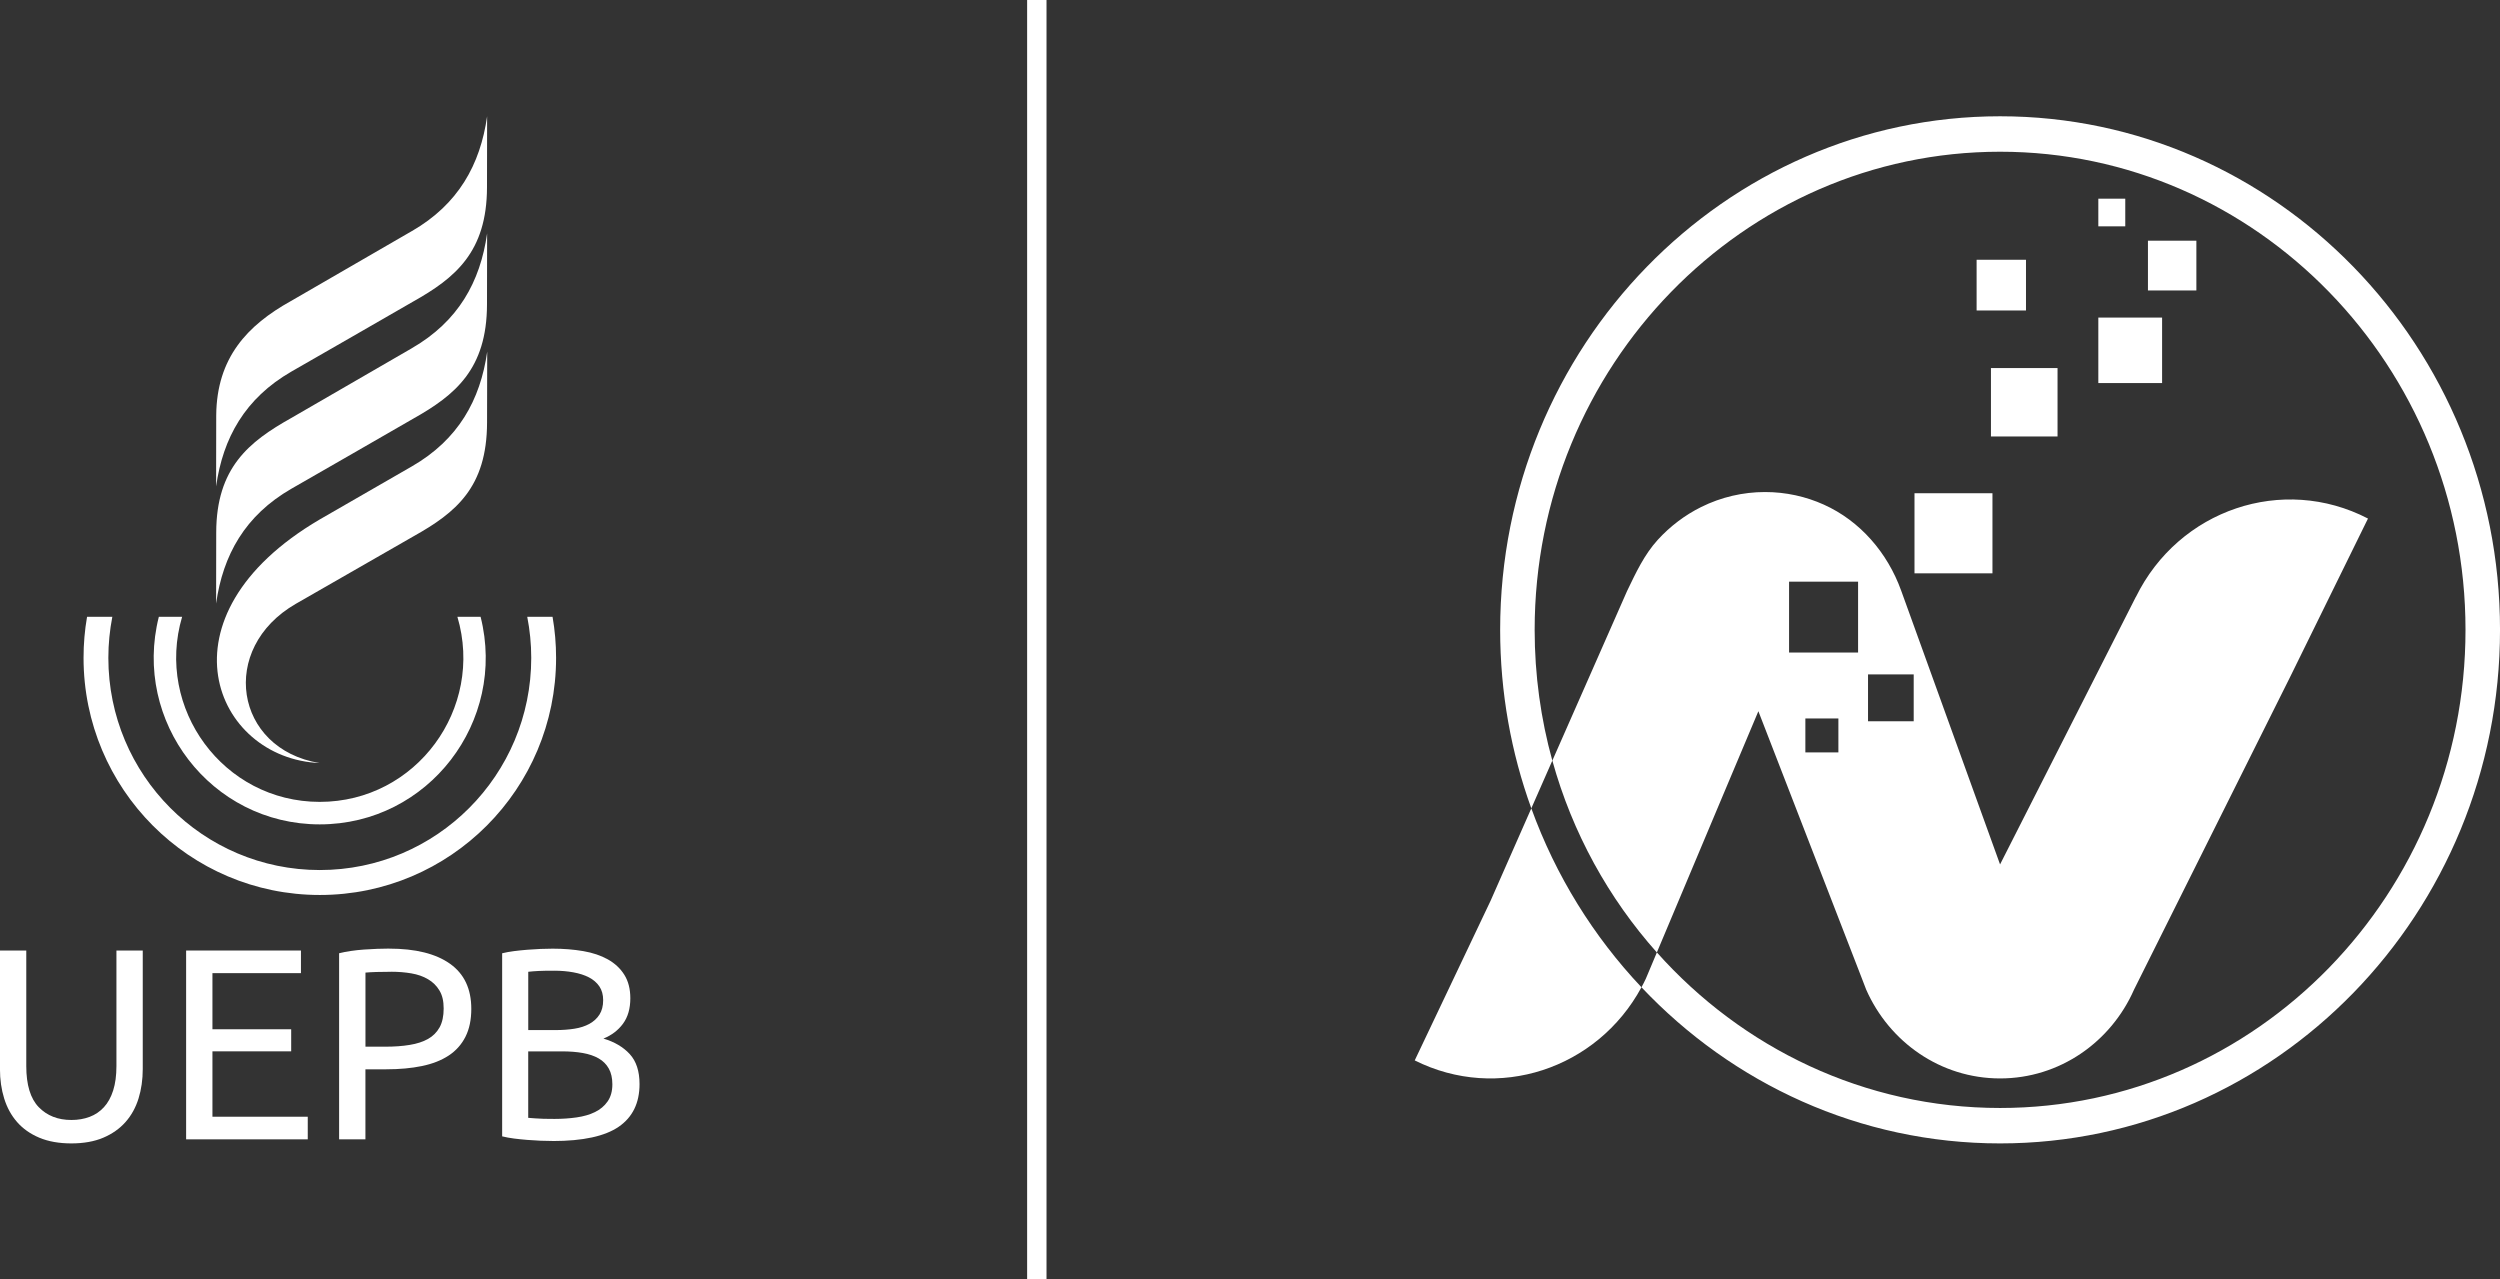 <svg width="129" height="66" viewBox="0 0 129 66" fill="none" xmlns="http://www.w3.org/2000/svg">
<rect x="0" y="0" width="129" height="66" fill="#333333" stroke="none"/>
<g clip-path="url(#clip0_2201_2)">
<path d="M3.684 59C3.05 59 2.497 58.902 2.03 58.706C1.564 58.51 1.181 58.24 0.882 57.898C0.582 57.555 0.361 57.151 0.215 56.681C0.07 56.212 -0.002 55.706 -0.002 55.161V49.047H1.356V55.007C1.356 55.982 1.572 56.691 2.001 57.131C2.429 57.571 2.99 57.791 3.682 57.791C4.027 57.791 4.342 57.737 4.627 57.629C4.913 57.521 5.158 57.355 5.363 57.131C5.569 56.907 5.728 56.619 5.84 56.266C5.952 55.914 6.008 55.496 6.008 55.007V49.047H7.366V55.161C7.366 55.706 7.294 56.21 7.149 56.681C7.003 57.149 6.78 57.555 6.476 57.898C6.173 58.24 5.79 58.51 5.328 58.706C4.865 58.902 4.316 59 3.682 59" fill="white"/>
<path d="M9.604 58.79V49.047H15.529V50.214H10.962V53.11H15.025V54.249H10.962V57.623H15.88V58.79H9.604Z" fill="white"/>
<path d="M20.189 50.144C19.61 50.144 19.166 50.158 18.858 50.186V54.009H19.881C20.348 54.009 20.769 53.979 21.142 53.917C21.515 53.857 21.83 53.753 22.087 53.609C22.345 53.463 22.542 53.264 22.684 53.01C22.823 52.758 22.893 52.434 22.893 52.04C22.893 51.645 22.822 51.355 22.676 51.111C22.53 50.867 22.335 50.673 22.087 50.529C21.84 50.382 21.553 50.282 21.226 50.226C20.899 50.17 20.554 50.142 20.189 50.142M20.075 48.949C21.439 48.949 22.486 49.209 23.22 49.73C23.954 50.25 24.319 51.025 24.319 52.056C24.319 52.618 24.22 53.098 24.018 53.497C23.817 53.895 23.528 54.219 23.151 54.467C22.772 54.716 22.313 54.896 21.77 55.008C21.228 55.12 20.617 55.176 19.935 55.176H18.856V58.789H17.498V49.187C17.881 49.093 18.308 49.031 18.78 48.997C19.251 48.965 19.684 48.947 20.077 48.947L20.075 48.949Z" fill="white"/>
<path d="M27.256 53.152H28.684C29.021 53.152 29.338 53.128 29.637 53.082C29.936 53.036 30.195 52.95 30.415 52.83C30.634 52.708 30.808 52.55 30.933 52.352C31.059 52.156 31.123 51.907 31.123 51.607C31.123 51.327 31.057 51.089 30.927 50.897C30.796 50.705 30.616 50.55 30.389 50.432C30.16 50.314 29.892 50.228 29.583 50.172C29.274 50.116 28.949 50.088 28.602 50.088C28.255 50.088 27.985 50.092 27.79 50.102C27.595 50.112 27.417 50.126 27.258 50.144V53.152H27.256ZM27.256 54.249V57.68C27.359 57.69 27.479 57.698 27.62 57.708C27.742 57.718 27.884 57.724 28.047 57.73C28.211 57.734 28.4 57.736 28.614 57.736C29.015 57.736 29.396 57.71 29.755 57.658C30.114 57.606 30.429 57.516 30.7 57.383C30.971 57.251 31.189 57.069 31.352 56.835C31.516 56.601 31.598 56.305 31.598 55.95C31.598 55.632 31.538 55.362 31.416 55.142C31.294 54.922 31.119 54.745 30.892 54.615C30.662 54.483 30.389 54.391 30.072 54.335C29.755 54.279 29.4 54.251 29.007 54.251H27.256V54.249ZM28.532 58.875C28.337 58.875 28.123 58.871 27.894 58.861C27.664 58.851 27.437 58.837 27.208 58.819C26.978 58.801 26.753 58.777 26.527 58.749C26.304 58.721 26.099 58.682 25.911 58.636V49.189C26.099 49.143 26.304 49.105 26.527 49.077C26.751 49.049 26.978 49.025 27.208 49.007C27.437 48.989 27.662 48.975 27.888 48.965C28.111 48.955 28.323 48.951 28.518 48.951C29.078 48.951 29.603 48.993 30.094 49.077C30.584 49.161 31.009 49.305 31.368 49.506C31.727 49.708 32.011 49.972 32.216 50.3C32.421 50.628 32.525 51.031 32.525 51.509C32.525 52.044 32.399 52.482 32.146 52.824C31.895 53.166 31.558 53.42 31.137 53.591C31.707 53.759 32.16 54.027 32.495 54.391C32.832 54.758 33 55.272 33 55.938C33 56.913 32.643 57.646 31.929 58.138C31.215 58.63 30.082 58.877 28.532 58.877V58.875Z" fill="white"/>
<path fill-rule="evenodd" clip-rule="evenodd" d="M21.252 11.925C23.643 10.545 24.782 8.504 25.135 6L25.129 9.667C25.123 13.005 23.484 14.346 21.318 15.561C19.239 16.768 17.117 17.973 15.035 19.174C12.643 20.553 11.504 22.596 11.151 25.098L11.157 21.432C11.181 18.463 12.763 16.782 15.013 15.533C17.091 14.326 19.172 13.123 21.254 11.922" fill="white"/>
<path fill-rule="evenodd" clip-rule="evenodd" d="M21.252 17.967C23.643 16.588 24.782 14.547 25.135 12.043L25.129 15.71C25.123 19.048 23.484 20.389 21.318 21.606C19.239 22.813 17.117 24.018 15.035 25.219C12.643 26.598 11.504 28.642 11.151 31.143L11.157 27.477C11.163 24.138 12.847 22.793 15.013 21.578C17.091 20.371 19.172 19.168 21.254 17.967" fill="white"/>
<path fill-rule="evenodd" clip-rule="evenodd" d="M16.491 39.373C11.062 39.146 7.955 31.815 16.5 26.803L21.253 24.065C23.644 22.688 24.785 20.645 25.14 18.143L25.132 21.809C25.124 25.148 23.518 26.453 21.35 27.666L15.273 31.152C11.264 33.454 12.101 38.654 16.491 39.373Z" fill="white"/>
<path fill-rule="evenodd" clip-rule="evenodd" d="M23.602 31.828C24.998 36.55 21.484 41.377 16.5 41.377C11.515 41.377 8.003 36.548 9.397 31.828H8.196C6.834 37.22 10.881 42.538 16.498 42.538C22.114 42.538 26.161 37.22 24.799 31.828H23.598H23.602Z" fill="white"/>
<path fill-rule="evenodd" clip-rule="evenodd" d="M27.206 31.828C27.34 32.513 27.412 33.221 27.412 33.946C27.412 39.992 22.527 44.894 16.501 44.894C10.476 44.894 5.591 39.992 5.591 33.946C5.591 33.221 5.663 32.515 5.796 31.828H4.492C4.372 32.517 4.311 33.223 4.311 33.946C4.311 40.703 9.77 46.181 16.503 46.181C23.237 46.181 28.694 40.703 28.694 33.946C28.694 33.223 28.632 32.517 28.512 31.828H27.208H27.206Z" fill="white"/>
</g>
<line x1="53.5" y1="2.18558e-08" x2="53.5" y2="66" stroke="white"/>
<g clip-path="url(#clip1_2201_2)">
<path d="M76.911 46.486L73 54.717C77.279 56.864 82.414 55.168 84.7 50.944C82.228 48.326 80.276 45.191 79.016 41.711C77.837 44.388 76.911 46.487 76.911 46.487V46.486Z" fill="white"/>
<path d="M103.205 6C88.981 6 77.408 17.889 77.408 32.501C77.408 35.737 77.976 38.84 79.016 41.711C79.362 40.927 79.729 40.093 80.1 39.247C79.507 37.102 79.188 34.839 79.188 32.501C79.188 18.897 89.962 7.829 103.205 7.829C116.447 7.829 127.22 18.897 127.22 32.501C127.22 46.105 116.446 57.172 103.205 57.172C96.201 57.172 89.888 54.075 85.495 49.145L84.925 50.501C84.855 50.651 84.779 50.798 84.7 50.943C89.391 55.909 95.953 59 103.205 59C117.429 59 129.001 47.111 129.001 32.499C129.001 17.887 117.429 6 103.205 6Z" fill="white"/>
<path d="M110.208 30.803L105.343 40.388L103.203 44.604L101.628 40.243L98.487 31.546L98.099 30.473C97.392 28.512 95.975 26.879 94.111 26.039C93.181 25.62 92.154 25.389 91.074 25.389C89.937 25.389 88.806 25.652 87.781 26.162C86.943 26.577 86.182 27.154 85.545 27.85C84.838 28.625 84.409 29.562 83.958 30.494C83.958 30.496 81.967 35.014 80.101 39.247C81.135 42.982 83.008 46.358 85.494 49.147L89.053 40.685L90.732 36.699L92.343 40.857L96.023 50.358L96.03 50.376L96.295 51.064C97.487 53.768 100.131 55.647 103.205 55.647C106.279 55.647 108.925 53.768 110.115 51.067L110.123 51.05L118.169 34.934L122.188 26.757C117.792 24.478 112.428 26.291 110.211 30.805L110.208 30.803ZM94.861 38.823H93.157V37.072H94.861V38.823ZM95.877 33.672H92.316V30.013H95.877V33.672ZM98.747 37.219H96.39V34.798H98.747V37.219Z" fill="white"/>
<path d="M102.811 25.451H98.788V29.584H102.811V25.451Z" fill="white"/>
<path d="M106.169 18.992H102.733V22.522H106.169V18.992Z" fill="white"/>
<path d="M104.541 13.404H101.993V16.021H104.541V13.404Z" fill="white"/>
<path d="M111.564 16.387H108.274V19.766H111.564V16.387Z" fill="white"/>
<path d="M113.333 12.42H110.834V14.988H113.333V12.42Z" fill="white"/>
<path d="M109.664 10.252H108.274V11.679H109.664V10.252Z" fill="white"/>
</g>
<defs>
<clipPath id="clip0_2201_2">
<rect width="33" height="53" fill="white" transform="translate(0 6)"/>
</clipPath>
<clipPath id="clip1_2201_2">
<rect width="56" height="53" fill="white" transform="translate(73 6)"/>
</clipPath>
</defs>
</svg>
